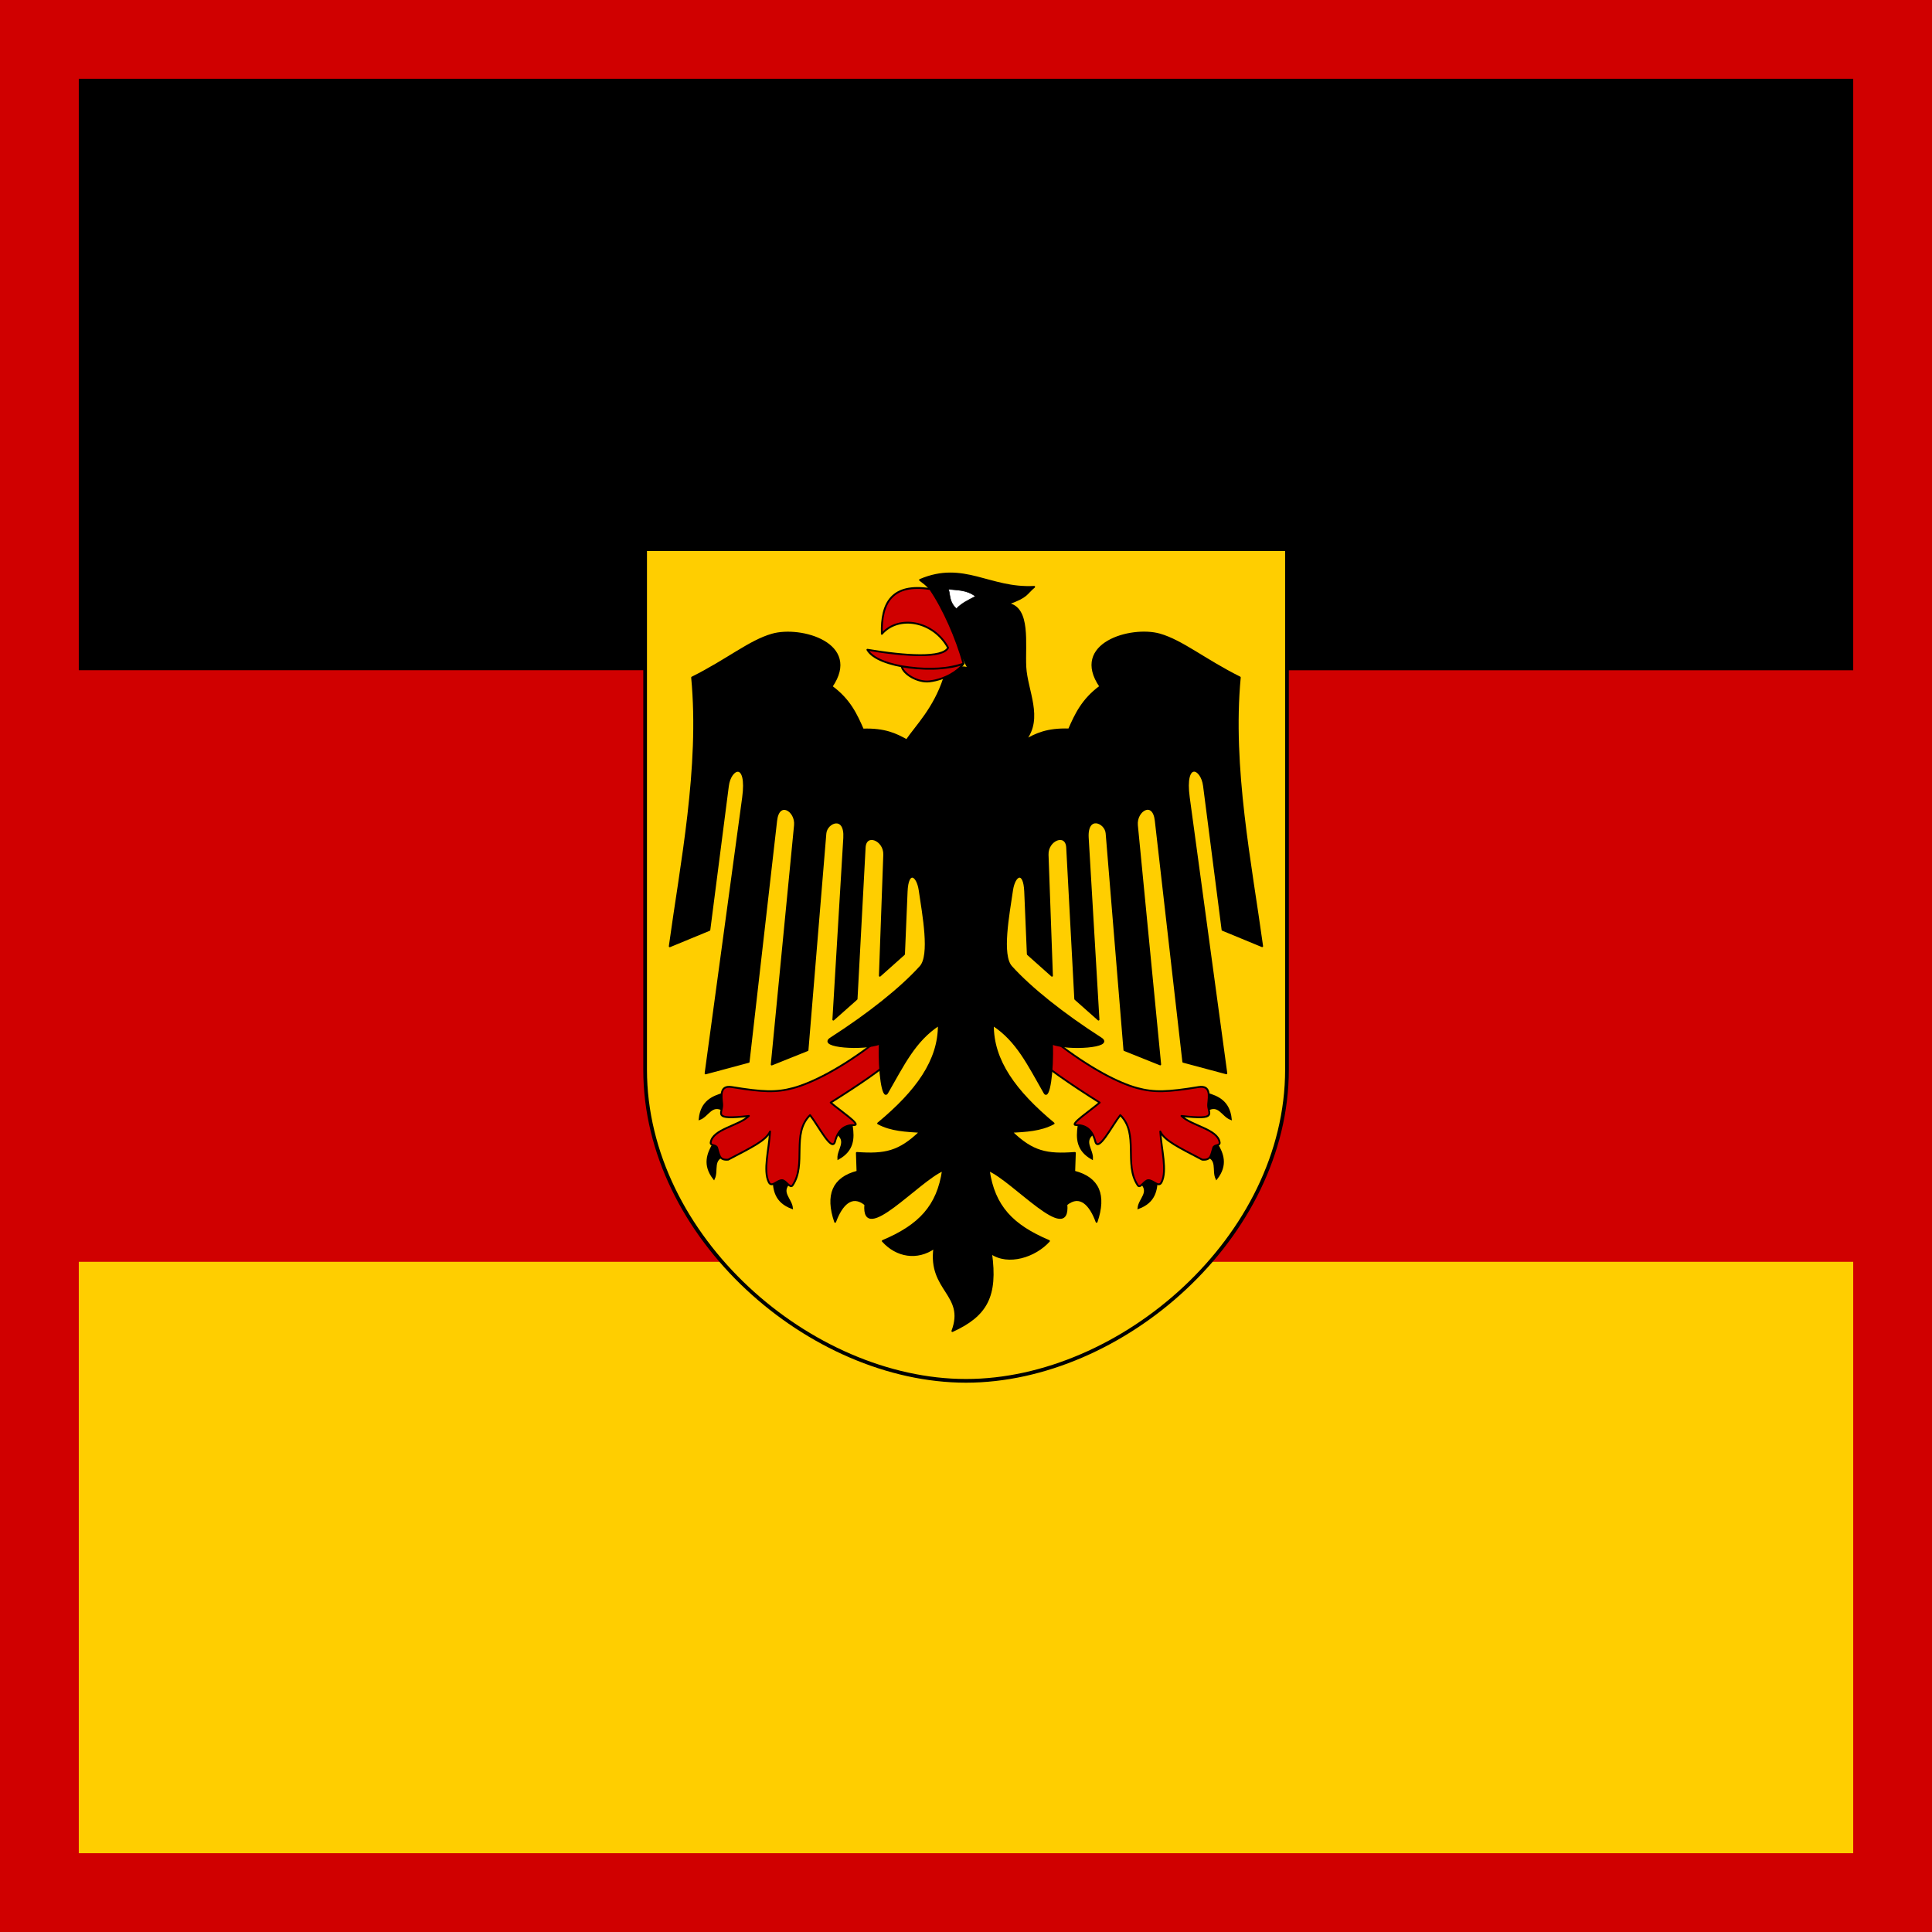 <?xml version="1.0" encoding="utf-8"?>
<!-- Generator: Adobe Illustrator 21.0.0, SVG Export Plug-In . SVG Version: 6.00 Build 0)  -->
<svg version="1.1"
	 id="Layer_1" inkscape:version="0.92.4 (5da689c313, 2019-01-14)" sodipodi:docname="Flag_of_the_President_of_Germany.svg" xmlns:cc="http://creativecommons.org/ns#" xmlns:dc="http://purl.org/dc/elements/1.1/" xmlns:inkscape="http://www.inkscape.org/namespaces/inkscape" xmlns:rdf="http://www.w3.org/1999/02/22-rdf-syntax-ns#" xmlns:sodipodi="http://sodipodi.sourceforge.net/DTD/sodipodi-0.dtd" xmlns:svg="http://www.w3.org/2000/svg"
	 xmlns="http://www.w3.org/2000/svg" xmlns:xlink="http://www.w3.org/1999/xlink" x="0px" y="0px" viewBox="0 0 2126 2126"
	 style="enable-background:new 0 0 2126 2126;" xml:space="preserve">
<style type="text/css">
	.st0{fill:#D00000;}
	.st1{fill:#FFCE00;}
	.st2{fill:#FFCE00;stroke:#000000;stroke-width:4.067;}
	.st3{stroke:#000000;stroke-width:2.034;}
	.st4{fill:#D00000;stroke:#000000;stroke-width:2.034;stroke-linecap:round;stroke-linejoin:round;}
	.st5{stroke:#000000;stroke-width:2.034;stroke-linecap:round;stroke-linejoin:round;}
	.st6{fill:#D00000;stroke:#000000;stroke-width:2.038;stroke-linecap:round;stroke-linejoin:round;}
	.st7{fill:#FFFFFF;stroke:#000000;stroke-width:0.61;}
	.st8{display:none;}
	.st9{display:inline;}
	.st10{fill:none;stroke:#FFFFFF;stroke-width:10;stroke-miterlimit:10;}
</style>
<sodipodi:namedview  bordercolor="#666666" borderopacity="1" fit-margin-bottom="0" fit-margin-left="0" fit-margin-right="0" fit-margin-top="0" gridtolerance="10" guidetolerance="10" id="namedview106" inkscape:current-layer="Layer_1" inkscape:cx="1876.6079" inkscape:cy="1167.7421" inkscape:document-units="cm" inkscape:pageopacity="0" inkscape:pageshadow="2" inkscape:window-height="1057" inkscape:window-maximized="1" inkscape:window-width="1920" inkscape:window-x="-8" inkscape:window-y="-8" inkscape:zoom="0.23548606" objecttolerance="10" pagecolor="#ffffff" showgrid="false" units="cm">
	</sodipodi:namedview>
<rect id="rect2" class="st0" width="2126" height="2126"/>
<path class="st1" d="M2039.3,2039.3v-650.8H86.7v650.8"/>
<path d="M2039.3,737.6V86.7H86.7v650.8"/>
<g>
	<path class="st2" d="M1416.2,1177.1V604.3H709.9v572.8c0,184.4,182.1,342.4,353.1,342.4C1234,1519.5,1416.2,1361.5,1416.2,1177.1
		L1416.2,1177.1z"/>
	<path class="st3" d="M937.4,1239.5c-0.9-6.5-25.3,1.5-16.9,7.4c12.9,9,1.4,18,2,28.1C939.3,1265.6,939.2,1252.2,937.4,1239.5
		L937.4,1239.5z M851.2,1296.5c-0.1-6.6,25.3-2.4,17.9,4.7c-11.3,10.9,1.4,18,2.4,28.1C853.4,1322.6,851.4,1309.3,851.2,1296.5
		L851.2,1296.5z M785.3,1258.4c3.3-5.7,22.9,11.1,12.8,13.3c-15.3,3.4-8.1,16.1-12.5,25.3C773.8,1281.8,778.9,1269.4,785.3,1258.4
		L785.3,1258.4z M796.4,1203.4c6.3-1.8,8.8,23.9,0,18.5c-13.4-8.2-17,5.9-26.5,9.5C771.8,1212.2,784.1,1206.9,796.4,1203.4z"/>
	<path class="st4" d="M963.8,1146.2c-38.6,30-71.2,45.8-90.9,51.1c-18.8,5.1-33.5,4.5-67.6-1.1c-13.7-2.2-11.4,9.9-10.6,18.8
		c0.9,10.3-12.2,17.8,29.4,13c-11,10.9-39.7,14.4-42,29c-0.7,4.1,5.7,2.3,7,5.9c2.6,7.8,2.1,14.1,12.2,13.2
		c26.1-13.7,41.4-20.9,46.1-31c-1.2,20-7.8,42.9-1.4,55.8c3.2,6.3,8.9-2.2,14.5-2.2c4.5,0,8.9,9.7,11.7,5.6
		c15.7-23.2-1.7-56.6,19.2-77.2c9.3,11.7,24.2,41.6,27.5,28.9c3.7-14,11.4-18,21.1-18c8.2,0-16-16.1-25.9-24.7
		c30.3-19,62.7-40.7,67.3-48.7"/>
	<path class="st3" d="M1327.9,1203.4c-6.3-1.8-8.8,23.9,0,18.5c13.4-8.2,17,5.9,26.5,9.5C1352.4,1212.2,1340.2,1206.9,1327.9,1203.4
		z M1338.9,1258.4c-3.3-5.7-22.9,11.1-12.8,13.3c15.3,3.4,8.1,16.1,12.5,25.3C1350.5,1281.8,1345.4,1269.4,1338.9,1258.4
		L1338.9,1258.4z M1273,1296.5c0.1-6.6-25.3-2.4-17.8,4.7c11.3,10.9-1.4,18-2.4,28.1C1270.8,1322.6,1272.8,1309.3,1273,1296.5
		L1273,1296.5z M1186.8,1239.5c0.9-6.5,25.4,1.5,16.9,7.4c-12.9,9-1.4,18-2,28.1C1185,1265.6,1185.1,1252.2,1186.8,1239.5
		L1186.8,1239.5z"/>
	<path class="st4" d="M1161.4,1146.2c38.6,30,70.2,45.8,89.9,51.1c18.8,5.1,33.5,4.5,67.6-1.1c13.7-2.2,11.4,9.9,10.6,18.8
		c-0.9,10.3,12.2,17.8-29.4,13c11,10.9,39.7,14.4,42,29c0.7,4.1-5.7,2.3-7,5.9c-2.6,7.8-2.1,14.1-12.2,13.2
		c-26.1-13.7-41.4-20.9-46.1-31c1.2,20,7.8,42.9,1.4,55.8c-3.2,6.3-8.9-2.2-14.5-2.2c-4.5,0-8.9,9.7-11.7,5.6
		c-15.6-23.2,1.7-56.6-19.2-77.2c-9.3,11.7-24.2,41.6-27.5,28.9c-3.7-14-11.4-18-21.1-18c-8.2,0,16-16.1,25.9-24.7
		c-30.3-19-66.6-43.7-71.2-51.7"/>
	<path class="st5" d="M1176.4,802.7c7.2-16.4,14.6-32.7,34.4-47.3c-32.3-47.1,33.7-66.1,65.3-57.2c24.8,7.1,49.5,28,88.2,47.3
		c-9.4,98.9,12.3,205.8,24.6,295.7l-43.6-18l-20.4-158.4c-2.5-20.2-22.3-28.4-16.7,12.8l41.3,303.5l-47.4-12.7l-30.3-265.2
		c-2.5-23.4-22.2-11.5-20.7,4.9l25.6,263.2l-39.4-15.8L1217.7,917c-1-12.6-22.2-21-20.7,4.9l11.8,200.1l-25.6-22.7l-8.9-166.6
		c-0.9-17.1-22.1-8.7-21.5,7.9l4.8,133.1l-26.6-23.7l-2.9-69c-1-24-11.8-18.8-14.4-1.4c-4,27.3-12.4,71.5-0.9,84.2
		c21.3,23.6,56.9,52,98.8,78.9c14.4,9.3-35.9,12.8-54,5.8c1.2,30.7-3.5,62.1-8.2,54c-17.6-30.6-30.1-57.4-56.8-74.7
		c-0.3,39.3,24.6,73.3,66.8,108.4c-14.3,7.8-31.2,8.4-46.3,9.3c23.2,22.4,38.8,25.5,69.7,23.2l-0.7,20.6c27.1,7,34.6,25.9,24.6,55.2
		c-6.8-18.6-18.1-31.3-33.2-19.1c3.8,45.2-58.5-26.3-85.5-37.7c5.8,39.8,26,60.9,66.3,77.9c-15.4,17.1-44.9,26.5-63.7,13.4
		c6.5,47-4.7,68.4-42.6,85.7c15.2-40.3-26.3-44.6-19.8-91.6c-18.8,13.2-41.4,9.6-56.8-7.5c40.3-17,60.5-38.2,66.3-77.9
		c-27,11.4-89.3,82.9-85.5,37.7c-15.1-12.2-26.4,0.6-33.2,19.1c-10-29.3-2.5-48.2,24.6-55.2l-0.7-20.6c30.9,2.2,46.5-0.9,69.7-23.2
		c-15.1-1-32-1.5-46.3-9.3c42.3-35.1,67.1-69.1,66.8-108.4c-26.6,17.3-39.2,44.2-56.8,74.7c-4.6,8-9.4-23.3-8.2-54
		c-18.1,7-68.4,3.4-54-5.8c41.9-26.9,77.5-55.3,98.8-78.9c11.4-12.7,3.1-56.9-0.9-84.2c-2.6-17.4-13.3-22.6-14.3,1.4l-2.9,69
		l-26.6,23.7l4.8-133.1c0.6-16.6-20.6-25-21.5-7.9l-8.9,166.6l-25.6,22.7L929,922c1.5-25.9-19.6-17.5-20.7-4.9l-19.7,238.5
		l-39.4,15.8l25.6-263.2c1.6-16.4-18.2-28.3-20.7-4.9l-30.3,265.2l-47.4,12.7l41.3-303.5c5.6-41.2-14.2-33-16.7-12.8l-20.4,158.4
		l-43.6,18c12.3-89.9,34-196.8,24.6-295.7c38.7-19.3,63.4-40.3,88.2-47.3c31.5-9,97.6,10.1,65.3,57.2c19.9,14.6,27.2,30.9,34.4,47.3
		c24.3-0.8,36.6,5.3,48.2,11.8c11-16,30.2-34.8,41.2-68.1c11-8.7,16.1-15,27.1-10.8c-9.6-16.1-23.3-54.9-34.2-74.1
		c-8.9-15.7-10.8-16.9-19.4-23.4c48.2-20.6,76.4,10.3,125.6,7.6c-9.4,7.8-6.8,10.7-29,18.6c24.7,4.1,18,44.5,19.3,69.5
		c1.4,26.2,19.2,56.4-0.3,80.8C1139.8,808,1152,801.9,1176.4,802.7L1176.4,802.7z"/>
	<path class="st6" d="M1023.6,648.2c14.6,21.2,29.3,54.7,36.7,82.1c-6.2,8.5-20.5,17.4-37.5,19.5c-12.8,1.5-29-8.1-30.6-16.6
		c23.4,3.7,46.2,4.5,68.1-2.9c-29.4,11.5-94.6,4.8-105.8-15.3c42.3,7.1,82.7,9.6,88.8-2.2c-15.8-29.3-54.2-36.7-72.9-15.3
		C969.4,663.4,981.5,641.6,1023.6,648.2z"/>
	<path class="st7" d="M1043.8,648.4c2,7.1,0.8,14.3,8.7,21.4c6-6.4,13.6-9.7,20.9-13.6C1063.6,648.9,1053.7,649.5,1043.8,648.4
		L1043.8,648.4z"/>
</g>
<g id="Raster" transform="translate(0,0.046)" class="st8">
	<g id="g74" class="st9">
		<line id="line48" class="st10" x1="0" y1="-91" x2="0" y2="2370"/>
		<line id="line50" class="st10" x1="177.1" y1="-91" x2="177.1" y2="2370"/>
		<line id="line52" class="st10" x1="354.3" y1="-91" x2="354.3" y2="2370"/>
		<line id="line54" class="st10" x1="531.5" y1="-91" x2="531.5" y2="2370"/>
		<line id="line56" class="st10" x1="708.7" y1="-91" x2="708.7" y2="2370"/>
		<line id="line58" class="st10" x1="885.8" y1="-91" x2="885.8" y2="2370"/>
		<line id="line60" class="st10" x1="1063" y1="-91" x2="1063" y2="2370"/>
		<line id="line62" class="st10" x1="1240.1" y1="-91" x2="1240.1" y2="2370"/>
		<line id="line64" class="st10" x1="1417.3" y1="-91" x2="1417.3" y2="2370"/>
		<line id="line66" class="st10" x1="1594.5" y1="-91" x2="1594.5" y2="2370"/>
		<line id="line68" class="st10" x1="1771.6" y1="-91" x2="1771.6" y2="2370"/>
		<line id="line70" class="st10" x1="1948.8" y1="-91" x2="1948.8" y2="2370"/>
		<line id="line72" class="st10" x1="2125.9" y1="-91" x2="2125.9" y2="2370"/>
	</g>
	<g id="g102" class="st9">
		<line id="line76" class="st10" x1="-167.5" y1="2125.9" x2="2293.5" y2="2125.9"/>
		<line id="line78" class="st10" x1="-167.5" y1="1948.8" x2="2293.5" y2="1948.8"/>
		<line id="line80" class="st10" x1="-167.5" y1="1771.6" x2="2293.5" y2="1771.6"/>
		<line id="line82" class="st10" x1="-167.5" y1="1594.5" x2="2293.5" y2="1594.5"/>
		<line id="line84" class="st10" x1="-167.5" y1="1417.3" x2="2293.5" y2="1417.3"/>
		<line id="line86" class="st10" x1="-167.5" y1="1240.1" x2="2293.5" y2="1240.1"/>
		<line id="line88" class="st10" x1="-167.5" y1="1063" x2="2293.5" y2="1063"/>
		<line id="line90" class="st10" x1="-167.5" y1="885.8" x2="2293.5" y2="885.8"/>
		<line id="line92" class="st10" x1="-167.5" y1="708.7" x2="2293.5" y2="708.7"/>
		<line id="line94" class="st10" x1="-167.5" y1="531.5" x2="2293.5" y2="531.5"/>
		<line id="line96" class="st10" x1="-167.5" y1="354.3" x2="2293.5" y2="354.3"/>
		<line id="line98" class="st10" x1="-167.5" y1="177.1" x2="2293.5" y2="177.1"/>
		<line id="line100" class="st10" x1="-167.5" y1="0" x2="2293.5" y2="0"/>
	</g>
</g>
</svg>
